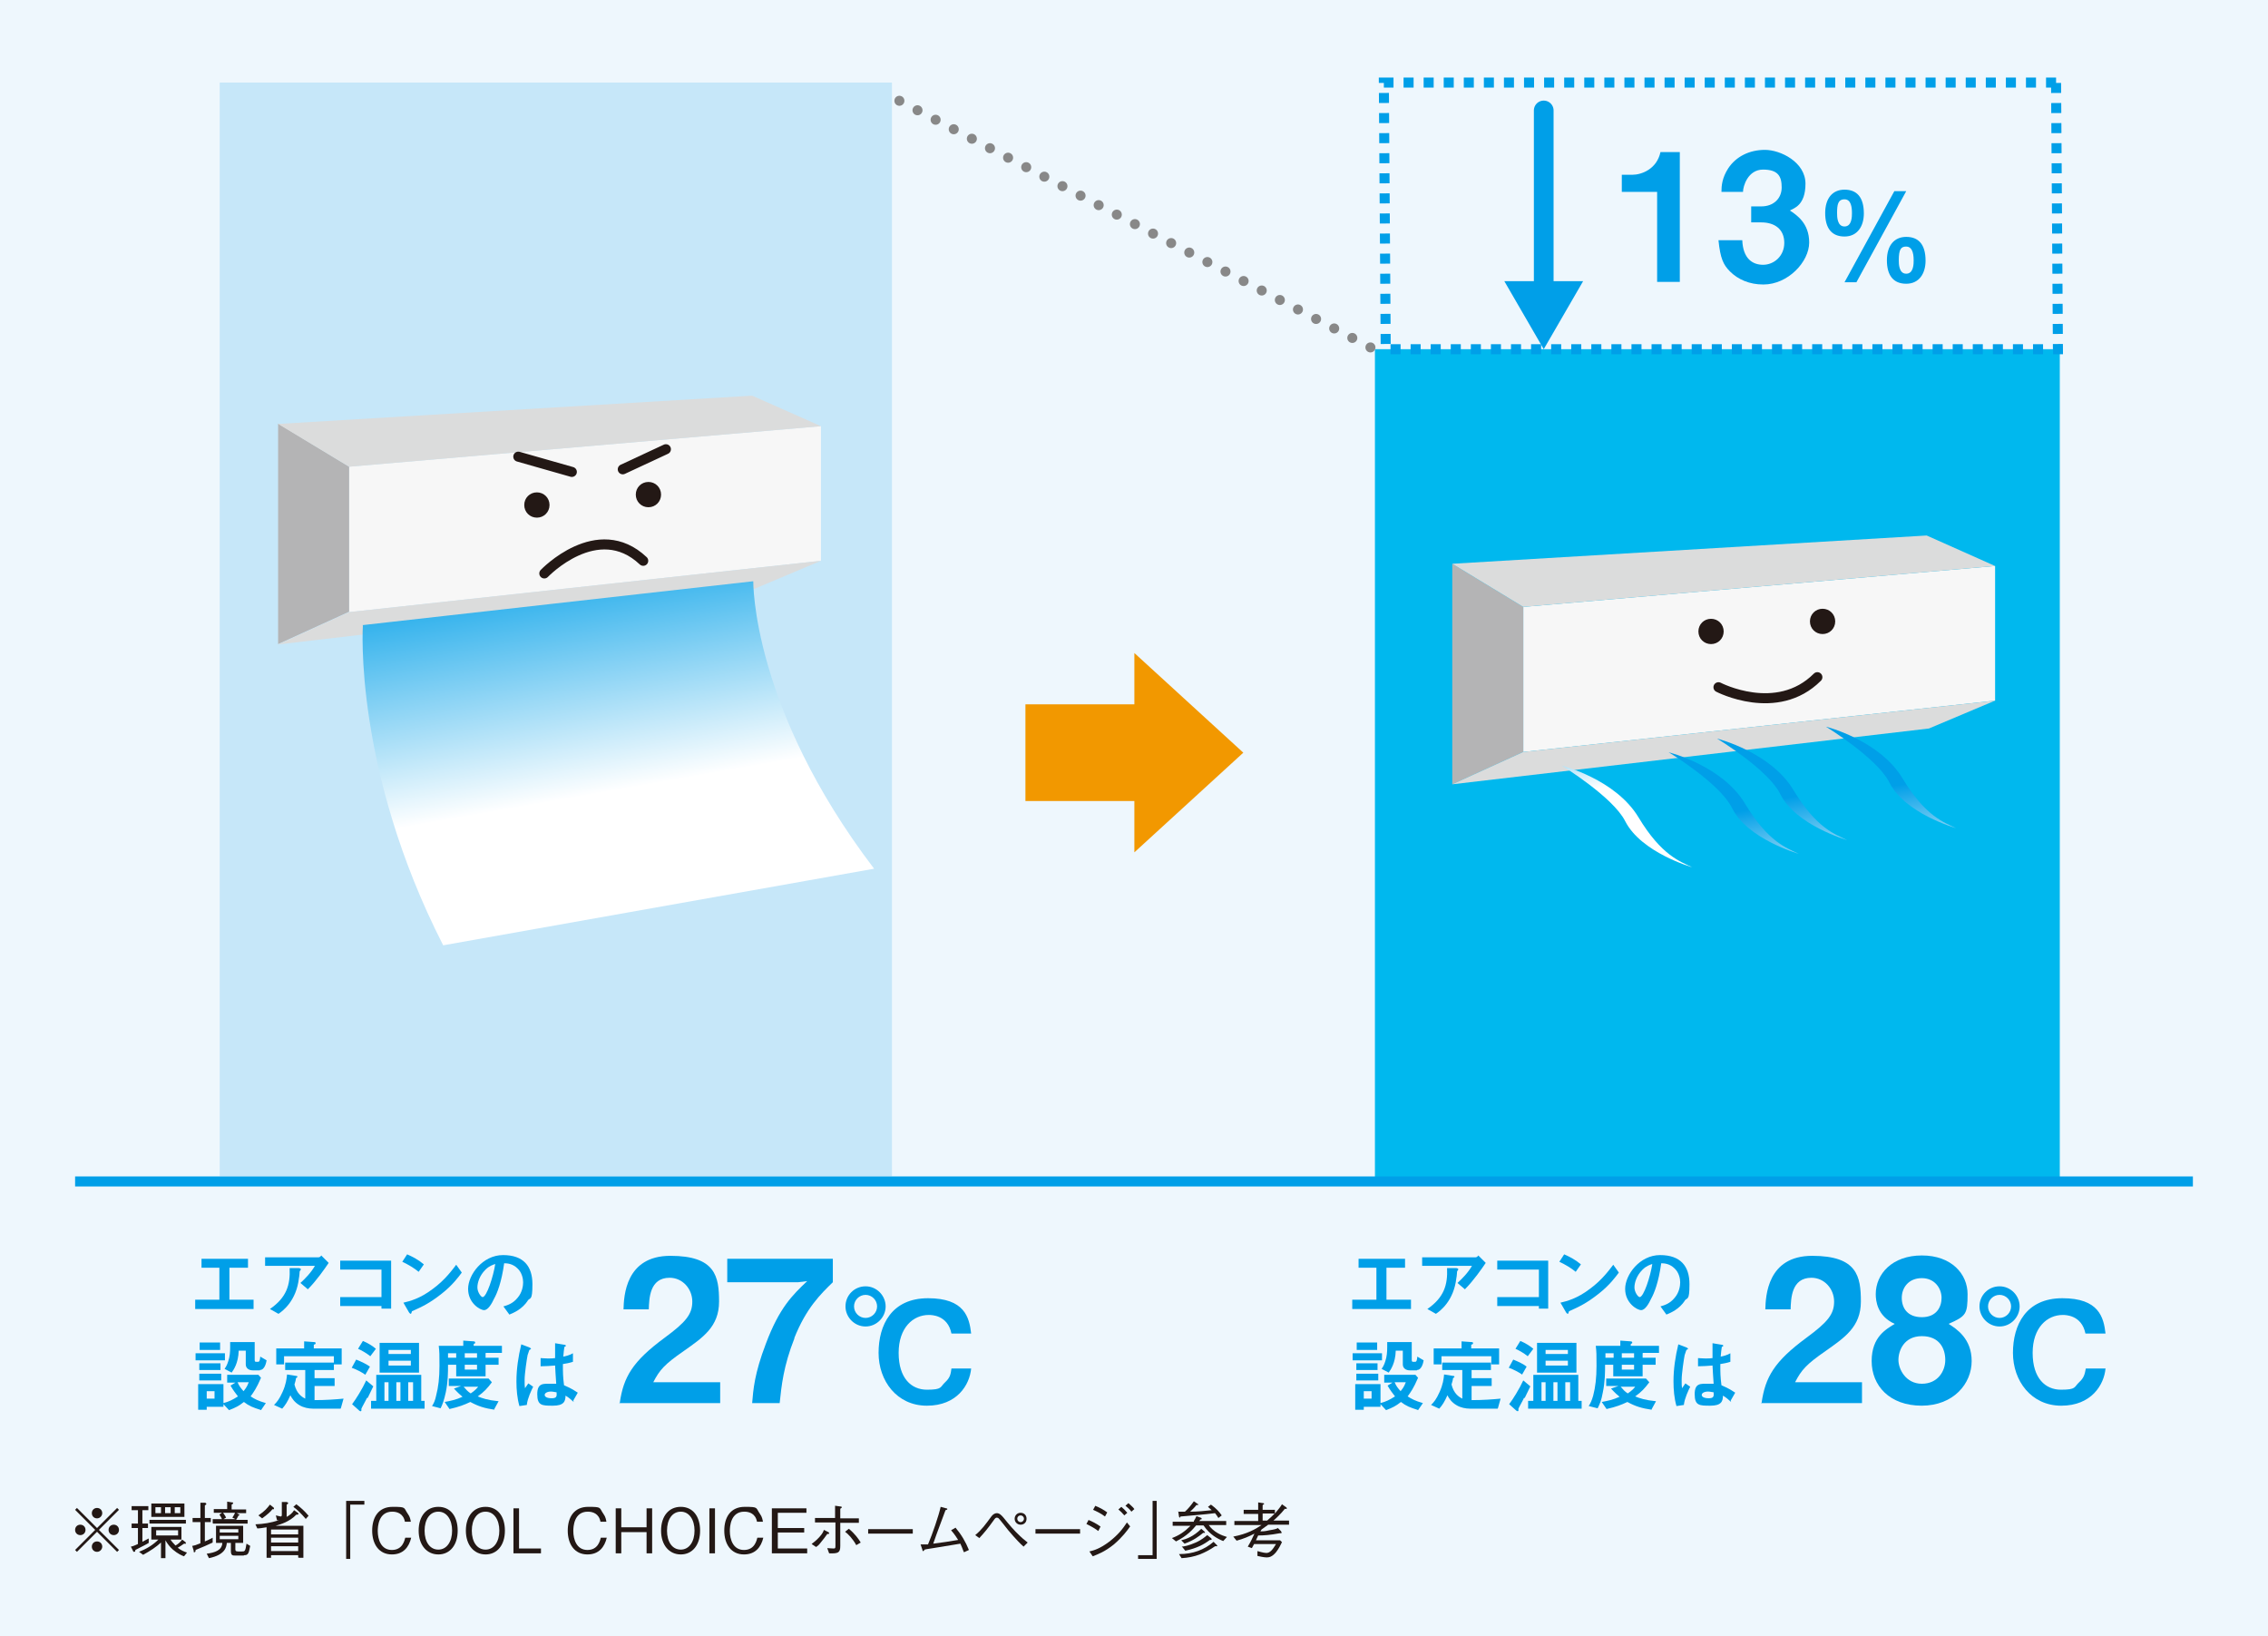 <?xml version="1.0" encoding="UTF-8"?>
<svg xmlns="http://www.w3.org/2000/svg" xmlns:xlink="http://www.w3.org/1999/xlink" version="1.1" viewBox="0 0 610 440">
  <defs>
    <style>
      .cls-1 {
        fill: #231815;
      }

      .cls-1, .cls-2, .cls-3, .cls-4, .cls-5, .cls-6, .cls-7, .cls-8, .cls-9, .cls-10, .cls-11, .cls-12, .cls-13, .cls-14, .cls-15 {
        stroke-width: 0px;
      }

      .cls-16 {
        clip-path: url(#clippath);
      }

      .cls-2, .cls-17, .cls-18, .cls-19, .cls-20, .cls-21 {
        fill: none;
      }

      .cls-3 {
        fill: #b4b4b5;
      }

      .cls-4 {
        fill: url(#linear-gradient);
      }

      .cls-17 {
        stroke: #888;
        stroke-dasharray: 0 0 0 5.5;
      }

      .cls-17, .cls-18, .cls-19, .cls-21 {
        stroke-miterlimit: 10;
        stroke-width: 2.7px;
      }

      .cls-17, .cls-18, .cls-20 {
        stroke-linecap: round;
      }

      .cls-5 {
        fill: #00b8ee;
      }

      .cls-6 {
        fill: #eef7fd;
      }

      .cls-22 {
        mix-blend-mode: multiply;
      }

      .cls-7 {
        fill: #f29800;
      }

      .cls-23 {
        clip-path: url(#clippath-1);
      }

      .cls-24 {
        clip-path: url(#clippath-4);
      }

      .cls-25 {
        clip-path: url(#clippath-3);
      }

      .cls-26 {
        clip-path: url(#clippath-2);
      }

      .cls-27 {
        clip-path: url(#clippath-6);
      }

      .cls-28 {
        clip-path: url(#clippath-5);
      }

      .cls-8 {
        fill: #dbdcdc;
      }

      .cls-18 {
        stroke: #231815;
      }

      .cls-19 {
        stroke-dasharray: 0 0 2.7 2.7;
      }

      .cls-19, .cls-20, .cls-21 {
        stroke: #009fe8;
      }

      .cls-9 {
        fill: #009fe8;
      }

      .cls-10 {
        fill: url(#linear-gradient-4);
      }

      .cls-11 {
        fill: url(#linear-gradient-2);
      }

      .cls-12 {
        fill: url(#linear-gradient-3);
      }

      .cls-13 {
        fill: url(#linear-gradient-5);
      }

      .cls-20 {
        stroke-linejoin: round;
        stroke-width: 5.3px;
      }

      .cls-14 {
        fill: #c6e7f9;
      }

      .cls-29 {
        isolation: isolate;
      }

      .cls-15 {
        fill: #f7f7f7;
      }
    </style>
    <clipPath id="clippath">
      <path class="cls-2" d="M97.6,168.2s-2.6,38.6,21.6,86h0l115.9-20.6c-33-43.3-32.5-77.3-32.5-77.3l-105.1,11.8Z"/>
    </clipPath>
    <clipPath id="clippath-1">
      <rect class="cls-2" x="78.2" y="132.4" width="173.6" height="145.8"/>
    </clipPath>
    <clipPath id="clippath-2">
      <rect class="cls-2" x="87.5" y="144.9" width="155" height="120.7" transform="translate(-33.1 31.8) rotate(-10)"/>
    </clipPath>
    <linearGradient id="linear-gradient" x1="-327.7" y1="-112.3" x2="-323" y2="-112.3" gradientTransform="translate(2259.2 -5865.2) rotate(-90) scale(18.6)" gradientUnits="userSpaceOnUse">
      <stop offset="0" stop-color="#fff"/>
      <stop offset=".2" stop-color="#fff"/>
      <stop offset="1" stop-color="#009fe8"/>
    </linearGradient>
    <clipPath id="clippath-3">
      <path class="cls-2" d="M437.1,220.8c4.3,8.5,18,12.4,18,12.4-3.1-1.5-8.2-3.1-14.4-13.4-6.2-10.3-20.6-13.9-20.6-13.9,0,0,13.7,8.4,17,14.9"/>
    </clipPath>
    <linearGradient id="linear-gradient-2" x1="-395.5" y1="-57.4" x2="-390.8" y2="-57.4" gradientTransform="translate(836.2 -2511.6) rotate(-90) scale(6.9)" xlink:href="#linear-gradient"/>
    <clipPath id="clippath-4">
      <path class="cls-2" d="M465.8,217.2c4.2,8.5,17.8,12.3,18,12.4-3.1-1.5-8.2-3.1-14.4-13.4-6.1-10.3-20.5-13.9-20.6-13.9.1,0,13.8,8.4,17,14.9"/>
    </clipPath>
    <linearGradient id="linear-gradient-3" x1="-395.7" y1="-54.2" x2="-391" y2="-54.2" gradientTransform="translate(843 -2518.6) rotate(-90) scale(7)" xlink:href="#linear-gradient"/>
    <clipPath id="clippath-5">
      <path class="cls-2" d="M461.8,198.6c.2.1,13.8,8.4,17,14.9,4.3,8.5,17.8,12.3,18,12.4h0c-3.1-1.5-8.2-3.1-14.4-13.4-6.1-10.2-20.3-13.8-20.6-13.9Z"/>
    </clipPath>
    <linearGradient id="linear-gradient-4" x1="-395.6" y1="-52.6" x2="-390.9" y2="-52.6" gradientTransform="translate(845.1 -2521.5) rotate(-90) scale(7)" xlink:href="#linear-gradient"/>
    <clipPath id="clippath-6">
      <path class="cls-2" d="M508.1,210.3c4.2,8.5,17.8,12.3,18,12.4-3.1-1.5-8.2-3.1-14.4-13.4-6.2-10.3-20.6-13.9-20.6-13.9,0,0,13.7,8.4,17,14.9"/>
    </clipPath>
    <linearGradient id="linear-gradient-5" x1="-395.9" y1="-49.3" x2="-391.1" y2="-49.3" gradientTransform="translate(371.1 -2544.2) rotate(-100) scale(7)" xlink:href="#linear-gradient"/>
  </defs>
  <g class="cls-29">
    <g id="_レイヤー_1" data-name="レイヤー 1">
      <rect class="cls-6" width="610" height="440"/>
    </g>
    <g id="WORKS">
      <g>
        <rect class="cls-14" x="59.1" y="22.2" width="180.8" height="294.1"/>
        <rect class="cls-5" x="369.8" y="93.9" width="184.2" height="224.3"/>
        <line class="cls-21" x1="20.2" y1="317.7" x2="589.8" y2="317.7"/>
        <polygon class="cls-19" points="553 22.2 372.2 22.2 372.7 93.9 553.5 93.9 553 22.2"/>
        <polygon class="cls-7" points="305.1 229.2 305.1 175.6 334.4 202.4 305.1 229.2"/>
        <polygon class="cls-15" points="220.8 150.8 93.9 164.6 93.9 125.5 220.8 114.6 220.8 150.8"/>
        <polygon class="cls-3" points="93.9 125.5 93.9 164.5 74.8 173.2 74.8 113.9 93.9 125.5"/>
        <polygon class="cls-8" points="74.8 114 93.9 125.5 220.8 114.6 202.3 106.4 74.8 114"/>
        <polygon class="cls-8" points="74.8 173.3 93.9 164.6 220.8 150.8 203 158.3 74.8 173.3"/>
        <line class="cls-18" x1="167.5" y1="126.2" x2="179.1" y2="120.8"/>
        <line class="cls-18" x1="153.8" y1="126.9" x2="139.4" y2="122.8"/>
        <path class="cls-1" d="M147.8,135.8c0,1.9-1.5,3.4-3.4,3.4s-3.4-1.5-3.4-3.4,1.5-3.4,3.4-3.4,3.4,1.5,3.4,3.4"/>
        <path class="cls-1" d="M177.8,133c0,1.9-1.5,3.4-3.4,3.4s-3.4-1.5-3.4-3.4,1.5-3.4,3.4-3.4,3.4,1.5,3.4,3.4"/>
        <path class="cls-18" d="M146.4,154.2s14.3-15,26.6-3.4"/>
        <polygon class="cls-15" points="536.6 188.4 409.7 202.2 409.7 163.2 536.6 152.2 536.6 188.4"/>
        <polygon class="cls-3" points="409.7 163.2 409.7 202.2 390.6 210.9 390.6 151.6 409.7 163.2"/>
        <polygon class="cls-8" points="390.6 151.6 409.7 163.2 536.6 152.2 518.2 144 390.6 151.6"/>
        <polygon class="cls-8" points="390.6 210.9 409.7 202.2 536.6 188.4 518.8 195.9 390.6 210.9"/>
        <path class="cls-1" d="M463.6,169.8c0,1.9-1.5,3.4-3.4,3.4s-3.4-1.5-3.4-3.4,1.5-3.4,3.4-3.4,3.4,1.5,3.4,3.4"/>
        <path class="cls-1" d="M493.6,167.1c0,1.9-1.5,3.4-3.4,3.4s-3.4-1.5-3.4-3.4,1.5-3.4,3.4-3.4,3.4,1.5,3.4,3.4"/>
        <path class="cls-18" d="M462.2,184.8s15.7,8.2,26.6-2.7"/>
        <line class="cls-17" x1="241.9" y1="27.1" x2="369.5" y2="93.9"/>
        <rect class="cls-7" x="275.8" y="189.4" width="37.8" height="26"/>
        <g class="cls-16">
          <g class="cls-22">
            <g class="cls-23">
              <g class="cls-26">
                <rect class="cls-4" x="66.9" y="118.4" width="196.3" height="173.8" transform="translate(-33.1 31.8) rotate(-10)"/>
              </g>
            </g>
          </g>
        </g>
        <g class="cls-25">
          <rect class="cls-11" x="418" y="203.1" width="39.2" height="33" transform="translate(-31.5 79.3) rotate(-10)"/>
        </g>
        <g class="cls-24">
          <rect class="cls-12" x="446.7" y="199.4" width="39.2" height="33" transform="translate(-30.4 84.3) rotate(-10)"/>
        </g>
        <g class="cls-28">
          <rect class="cls-10" x="459.7" y="195.8" width="39.3" height="33" transform="translate(-29.6 86.4) rotate(-10)"/>
        </g>
        <g class="cls-27">
          <polygon class="cls-13" points="530.8 221.9 525 189.4 486.4 196.2 492.1 228.7 530.8 221.9"/>
        </g>
        <g>
          <path class="cls-1" d="M20.7,417.3l-.5-.5,5.4-5.4-5.4-5.4.5-.5,5.4,5.4,5.4-5.4.5.5-5.4,5.4,5.4,5.4-.5.5-5.4-5.4-5.4,5.4ZM23,411.4c0,.8-.6,1.4-1.4,1.4s-1.4-.6-1.4-1.4.6-1.4,1.4-1.4,1.4.6,1.4,1.4M27.5,406.9c0,.7-.6,1.4-1.4,1.4s-1.4-.6-1.4-1.4.6-1.4,1.4-1.4,1.4.6,1.4,1.4M27.5,415.9c0,.7-.6,1.4-1.4,1.4s-1.4-.6-1.4-1.4.6-1.4,1.4-1.4,1.4.6,1.4,1.4M32,411.4c0,.8-.6,1.4-1.4,1.4s-1.4-.6-1.4-1.4.6-1.4,1.4-1.4,1.4.6,1.4,1.4"/>
          <path class="cls-1" d="M37.1,410.9h-1.7v-1.2h1.7v-3.6h-1.7v-1.1h4.5v1.1h-1.6v3.6h1.5v1.2h-1.5v3.7c.7-.4.8-.4,1.7-.9v1.2c-.8.5-1.5.8-3.6,1.9,0,.2,0,.5-.3.5s-.2-.1-.3-.2l-.6-1.2c.6-.1,1.2-.4,1.9-.7v-4.3ZM45.8,413.9c.3.5.7,1,1.4,1.7.7-.4,1.2-.8,1.8-1.6l.9.7c0,0,.1.1.1.3s0,.1-.5.1c-.7.5-1,.7-1.7,1.1.9.7,1.6,1,2.5,1.3l-.8,1c-.6-.2-1.7-.7-3-1.8-.8-.7-1.5-1.6-2-2.5v4.8h-1.2v-4.2c-1.3,1.2-2.8,2.2-4.8,3.3l-1.1-.8c2-.8,3.7-1.8,5.2-3.3h-1.9v-3.4h8.1v3.4h-3.3ZM40.2,408.7h9.8v1h-9.8v-1ZM40.7,404.3h8.9v3.6h-8.9v-3.6ZM43.3,405.3h-1.5v1.6h1.5v-1.6ZM47.9,411.5h-5.9v1.4h5.9v-1.4ZM45.9,405.3h-1.5v1.6h1.5v-1.6ZM48.5,405.3h-1.5v1.6h1.5v-1.6Z"/>
          <path class="cls-1" d="M52.6,416.9c0,.1,0,.5-.3.5s-.2-.1-.2-.4l-.4-1.3c.6-.1,1-.2,2.2-.7v-5.7h-2.1v-1.1h2.1v-4.1h1.3c.2.1.3.2.3.3,0,.2-.2.3-.4.4v3.4h1.6v1.1h-1.6v5.2c.9-.4,1.2-.5,2.1-1v1.3c-1.3.6-2.8,1.3-4.6,2M65.5,418.3h-2.1c-.9,0-1.3,0-1.3-1.3v-2.1h-1.1c-.1,1.1-.4,3.2-4.8,4.1l-.6-1.2c2.2-.3,4.1-.9,4.2-2.9h-1.7v-4.6h7.3v4.6h-2.1v1.6c0,.4,0,.7.7.7h1.1c.7,0,.9,0,1.2-2.1l1,.6c-.4,2.1-.6,2.5-1.6,2.5M57.2,409.5v-1h2.5c-.3-.7-.6-1.1-.7-1.2l.7-.5h-2.2v-1h3.6v-2l1.3.2c.2,0,.3,0,.3.2s-.1.2-.4.4v1.3h3.9v1h-2.5l.5.3c0,0,.2,0,.2.2,0,.1-.2.1-.3.2-.2.5-.4.7-.6,1.1h3.1v1h-9.3ZM64.1,411.2h-5v.9h5v-.9ZM64.1,413h-5v.9h5v-.9ZM62.5,408.1c.2-.4.5-.7.7-1.3h-3.2c.4.6.6.8.8,1.3l-.7.4h3.2l-.8-.4Z"/>
          <path class="cls-1" d="M80.2,418.8v-.6h-7.3v.7h-1.2v-8.2c-1.3.2-1.8.3-2.5.3l-.5-1.1c2.3-.1,4.1-.4,6.3-1.1-.3,0-.4,0-.5,0l-.3-1.3c.6.1,1.1.3,1.3.3s.3-.2.3-.4v-3.5h1.3c.2.1.4.1.4.3s-.2.3-.4.4v3.3c.9-.5,1.5-1,2-1.8l1,.7c0,0,.2.2.2.3s-.2.2-.3.2-.2,0-.3,0c-1.8,1.9-4.2,2.6-5.6,3h7.5v8.6h-1.2ZM73.3,405.8c-.4.6-1.4,1.5-2.8,2.5l-1-.8c1.8-1.2,2.4-2,3.1-2.9l1,.8s.1.1.1.3c0,.2-.3.2-.5.1M80.2,411.3h-7.3v1.3h7.3v-1.3ZM80.2,413.5h-7.3v1.3h7.3v-1.3ZM80.2,415.8h-7.3v1.3h7.3v-1.3ZM82.2,408.4c-1.3-1.5-2.2-2.4-3.3-3.2l.8-.7c1.2.9,2.2,1.8,3.3,3.1l-.8.9Z"/>
          <polygon class="cls-1" points="94.2 404.6 94.2 419.2 93.1 419.2 93.1 403.6 98 403.6 98 404.6 94.2 404.6"/>
          <path class="cls-1" d="M105.4,418c-3.5,0-5.3-2.8-5.3-6.4s1.7-6.4,5.5-6.4,2.9.2,4.1,1.9c.6.8.7,1.6.8,2.1h-1.6c-.4-2.2-2.1-2.7-3.4-2.7-3.7,0-3.9,4-3.9,5.2,0,2.3.9,5.1,3.8,5.1s3.4-2.6,3.6-3.3h1.6c-.6,2.5-2.1,4.5-5.2,4.5"/>
          <path class="cls-1" d="M117.9,418c-3.1,0-5.3-2.5-5.3-6.4s2.1-6.4,5.3-6.4,5.2,2.5,5.2,6.4-2.1,6.4-5.2,6.4M117.9,406.5c-2.3,0-3.7,2.1-3.7,5.1s1.4,5.1,3.7,5.1,3.7-2.2,3.7-5.1-1.4-5.1-3.7-5.1"/>
          <path class="cls-1" d="M130.6,418c-3.1,0-5.3-2.5-5.3-6.4s2.1-6.4,5.3-6.4,5.2,2.5,5.2,6.4-2.1,6.4-5.2,6.4M130.6,406.5c-2.3,0-3.7,2.1-3.7,5.1s1.4,5.1,3.7,5.1,3.7-2.2,3.7-5.1-1.4-5.1-3.7-5.1"/>
          <polygon class="cls-1" points="138.1 417.7 138.1 405.6 139.6 405.6 139.6 416.4 145.5 416.4 145.5 417.7 138.1 417.7"/>
          <path class="cls-1" d="M158,418c-3.5,0-5.3-2.8-5.3-6.4s1.7-6.4,5.5-6.4,2.9.2,4.1,1.9c.6.8.7,1.6.8,2.1h-1.6c-.4-2.2-2.1-2.7-3.4-2.7-3.7,0-3.9,4-3.9,5.2,0,2.3.9,5.1,3.8,5.1s3.4-2.6,3.6-3.3h1.6c-.6,2.5-2.1,4.5-5.2,4.5"/>
          <polygon class="cls-1" points="173.9 417.7 173.9 412 167.1 412 167.1 417.7 165.6 417.7 165.6 405.6 167.1 405.6 167.1 410.7 173.9 410.7 173.9 405.6 175.4 405.6 175.4 417.7 173.9 417.7"/>
          <path class="cls-1" d="M183.1,418c-3.1,0-5.3-2.5-5.3-6.4s2.1-6.4,5.3-6.4,5.2,2.5,5.2,6.4-2.1,6.4-5.2,6.4M183.1,406.5c-2.3,0-3.7,2.1-3.7,5.1s1.4,5.1,3.7,5.1,3.7-2.2,3.7-5.1-1.4-5.1-3.7-5.1"/>
          <rect class="cls-1" x="190.8" y="405.6" width="1.5" height="12.1"/>
          <path class="cls-1" d="M200.1,418c-3.5,0-5.3-2.8-5.3-6.4s1.7-6.4,5.5-6.4,2.9.2,4.1,1.9c.6.8.7,1.6.8,2.1h-1.6c-.4-2.2-2.1-2.7-3.4-2.7-3.7,0-3.9,4-3.9,5.2,0,2.3.9,5.1,3.8,5.1s3.4-2.6,3.6-3.3h1.6c-.6,2.5-2.1,4.5-5.2,4.5"/>
          <polygon class="cls-1" points="207.6 417.7 207.6 405.6 216.9 405.6 216.9 406.8 209.2 406.8 209.2 410.9 216.3 410.9 216.3 412.1 209.2 412.1 209.2 416.4 217.1 416.4 217.1 417.7 207.6 417.7"/>
          <path class="cls-1" d="M218.4,415.1c.5-.4,1.1-.8,2-1.8.9-1,1-1.4,1.2-1.9l1.2.6c0,0,.2.1.2.3s0,.2-.5.2c-.4.6-1.1,1.5-2,2.6-.4.5-.6.6-1,.9l-1.2-.8ZM224.6,409.4h-5.4v-1.2h5.4v-3.3l1.4.2c.1,0,.4,0,.4.2s-.1.2-.4.4v2.6h5v1.2h-5v6.2c0,1.8-.5,2.1-3,2l-.5-1.4c.3,0,1.1.1,1.6.1s.6,0,.6-.7v-6.3ZM228.3,411.1c1.6,1.3,2.6,2.7,3.2,3.7l-1.2.7c-1-1.8-2.2-3-3-3.6l1-.8Z"/>
          <rect class="cls-1" x="233.5" y="411.2" width="12" height="1.2"/>
          <path class="cls-1" d="M259.2,417.3c-.3-.9-.7-1.7-.9-2.2-2.5.4-3,.5-7.3,1.2-1.9.3-2,.3-2.3.4-.3.4-.3.4-.4.4-.2,0-.2-.2-.2-.3l-.5-1.5c.3,0,.6,0,2,0,1.2-2.8,2.9-7.8,3.4-10.1l1.5.4c0,0,.3,0,.3.2s-.3.2-.5.3c-.2.6-2.5,6.6-3.3,9,2.3-.3,4.5-.6,6.7-1-.3-.5-1-1.6-1.9-2.6l1.2-.7c1.6,1.9,2.7,3.8,3.6,6l-1.3.6Z"/>
          <path class="cls-1" d="M262.3,412.8c1.8-1.5,2.7-2.8,4.4-5.1.4-.5.9-.8,1.4-.8.7,0,1.2.5,1.8,1.2,1.7,2.1,2.7,3.3,4.5,5,.5.5.9.8,2,1.7l-1.1,1.1c-.9-.8-2-1.9-4.2-4.5-.4-.5-2.1-2.7-2.5-3.1-.1-.1-.3-.2-.5-.2-.3,0-.5.2-.9.8-1.5,2.1-2.5,3.3-3.8,4.7l-1.1-.8ZM272.9,408.4c0-.9.7-1.6,1.6-1.6s1.6.6,1.6,1.6-.7,1.6-1.6,1.6-1.6-.7-1.6-1.6M275.4,408.4c0-.5-.4-.9-.9-.9s-.9.4-.9.9.4.9.9.9.9-.4.9-.9"/>
          <rect class="cls-1" x="278.5" y="411.2" width="12" height="1.2"/>
          <path class="cls-1" d="M292.7,408.7c1,.4,2.2,1,3.3,1.8l-.6,1.2c-.8-.6-1.6-1.1-3.2-1.9l.6-1.1ZM304,410.4c-.9,1.3-2.1,2.9-4.4,4.9-2.5,2-4.2,2.6-5.7,3.2l-.9-1.3c1.3-.3,2.9-.8,5.3-2.6,2.6-2,3.8-3.7,4.8-5.2l.9,1.1ZM294.5,404.9c1.1.4,2.4,1.1,3.3,1.8l-.6,1.1c-1.2-.9-2.1-1.3-3.2-1.8l.6-1.1ZM302.4,407.5c-.4-.5-1.1-1.2-1.6-1.6l.8-.7c.5.4,1.2,1.1,1.6,1.6l-.8.7ZM304.3,406.5c-.4-.6-1-1.1-1.6-1.6l.8-.7c.6.6,1.2,1,1.6,1.6l-.8.7Z"/>
          <polygon class="cls-1" points="310 418.2 310 403.6 311.1 403.6 311.1 419.2 306.1 419.2 306.1 418.2 310 418.2"/>
          <path class="cls-1" d="M321.1,409c.3-.5.5-.8.7-1.3l1.1.4c.1,0,.3.1.3.3s-.1.2-.4.2c0,.1,0,.2-.3.4h7.3v1.1h-4.7c1.3,1.9,3.5,2.8,4.9,3.2l-1,1.1c-1.5-.6-3.6-1.7-5.3-4.2h-2c-.9,1.1-2.4,2.8-5.4,4.3l-1.1-.9c1.9-.7,3.4-1.7,5-3.3h-4.8v-1.1h5.7ZM316.8,406.5c.1,0,1.7,0,1.9,0,.9-.8,1.7-1.8,2.4-2.8l1,.7c.1,0,.2.1.2.2s0,.1-.2.1-.2,0-.3,0c-.6.8-1.1,1.2-1.7,1.8,2,0,4-.2,5.8-.4-.4-.4-.6-.5-1-.9l.8-.6c1.5,1.1,2.2,1.9,2.9,2.9l-.9.7c-.3-.5-.5-.8-.9-1.3-3.1.4-6.2.6-9.3.9-.1.3-.2.3-.2.3-.1,0-.1-.1-.2-.3l-.2-1.4ZM317.3,417.9c3.4,0,6.6-1.1,9.1-3.3l.9.9c0,0,.1.1.1.2s0,.1-.2.1-.3,0-.4,0c-1.3.9-2.6,1.6-4.1,2.2-1.6.6-3.2.9-4.9,1l-.7-1.1ZM317.7,414.2c1.3-.3,3.3-1,5.4-3.1l.8.7c.1.1.2.2.2.3s0,.1-.2.1,0,0-.3,0c-1.1.9-2.5,2-5,2.9l-.9-.9ZM317.7,415.9c.7,0,2.1-.3,3.9-1.1,1.6-.7,2.6-1.6,3.1-2l1,.8c.1.1.2.2.2.3,0,.1-.1.2-.2.2s0,0-.3,0c-1.6,1.2-3.4,2.2-6.6,2.9l-.9-1.1Z"/>
          <path class="cls-1" d="M341.1,410c-1.1.8-1.5,1.1-1.8,1.3l-.3.5c.5,0,1.2,0,2.4-.3,1.4-.2,2-.4,2.3-.6l.8.8c0,.1.2.2.2.4s-.1.2-.2.2-.1,0-.3,0c-2.7.5-4.3.6-5.8.6-.3.7-.5,1-.6,1.3h6.5l.5.5c-.3.6-.8,1.7-1.6,2.7-1,1.2-1.8,1.4-2.5,1.4s-2.1-.3-2.5-.4v-1.3c.1,0,1.6.5,2.4.5,1,0,1.7-.9,2.6-2.4h-5.9c-.3.5-.4.8-.6,1.1l-1.1-.4c.8-1.3,1.2-2.2,1.8-3.5-1.5.8-3,1.4-4.8,1.9l-.9-1.1c3.7-.7,6-2,7.6-3.1h-7.3v-1.1h6.4v-1.9h-3.9v-1.1h3.9v-2l1.3.2c.3,0,.3.2.3.2,0,.1-.2.2-.4.3v1.3h3.3v1c1-1.2,1.5-1.8,1.9-2.5l1.1.8c.2.1.2.3.2.3,0,.2-.2.2-.5.1-1.2,1.5-2.4,2.6-3.1,3.2h4.2v1.1h-5.5ZM339.6,407v1.9h1.2c1-.9,1.4-1.2,2-1.9h-3.2Z"/>
        </g>
        <polygon class="cls-9" points="52.5 352 52.5 349.5 59 349.5 59 340.9 54.2 340.9 54.2 338.5 66.7 338.5 66.7 340.9 61.7 340.9 61.7 349.5 68.2 349.5 68.2 352 52.5 352"/>
        <path class="cls-9" d="M82.8,346.7l-2-1.7c1.3-1.2,2.8-2.7,3.9-4.6h-13.4v-2.3h14.4c.3,0,.6-.3.7-.5l2,2c-1,1.5-3.3,4.8-5.6,7.1M80.9,341.5c0,0-.3.3-.3.4,0,0-.1,1.5-.2,1.8-.7,6.1-4.3,8.8-5.5,9.6l-2.3-1.3c4.5-3.1,5.5-6.5,5.3-11h2.5c.4.1.5.1.5.3s0,.1-.1.2"/>
        <polygon class="cls-9" points="102.6 351.9 102.6 351.2 91.5 351.2 91.5 348.8 102.6 348.8 102.6 341.4 91.5 341.4 91.5 339 105.2 339 105.2 351.9 102.6 351.9"/>
        <path class="cls-9" d="M112.6,342c-1.2-1-2.7-1.9-4.4-2.7l1.3-2c1.4.6,3.1,1.5,4.5,2.7l-1.4,2ZM118.9,347.8c-3.4,2.7-5.4,3.6-8.1,4.8-.1.3-.2.7-.3.7s-.3-.1-.5-.4l-1.5-2.6c1.7-.4,4.5-1.1,7.9-3.7,3.3-2.4,5.3-5.2,6.3-6.5l1.5,2.1c-.8,1.1-2.5,3.4-5.3,5.6"/>
        <path class="cls-9" d="M142,349.7c-1.6,2.4-3.8,3.3-5,3.8l-1.6-2.2c1-.3,2.5-.7,3.8-2.3,1.3-1.5,1.5-3.3,1.5-4.2s-.3-2.6-1.5-3.7c-1.3-1.3-2.8-1.4-3.6-1.4-.7,5.1-1.9,8.1-2.7,9.5-.6,1.3-1.6,3.1-2.7,3.1s-4.3-1.9-4.3-5.7,3.9-9.1,9.4-9.1,7.9,3,7.9,7.8-.6,3.4-1.4,4.6M130.5,341.5c-1.5,1.5-2.1,3.4-2.1,4.7s1,2.6,1.4,2.6c1.1,0,2.9-5.6,3.4-8.9-.6.2-1.6.5-2.6,1.5"/>
        <path class="cls-9" d="M52.6,363.9h7.9v1.9h-7.9v-1.9ZM70,379.1c-1.9-.6-3-1-4.4-2.1-1.4,1.1-2.2,1.5-4,2.2l-1.5-1.6v.7h-4.5v.8h-2.3v-6.9h6.8v5.1c1.5-.4,2.5-.9,3.9-1.8-.6-.8-1.2-1.5-2-2.9l1.3-.8h-2.2v-2.1h8.4l.7.8c-1.2,2.8-2,3.9-2.8,5,1.1.7,2,1.2,4.1,1.8l-1.3,1.9ZM53.6,369.4h5.9v1.8h-5.9v-1.8ZM53.6,366.6h5.7v1.8h-5.7v-1.8ZM53.7,361h5.5v2h-5.5v-2ZM57.7,374.1h-2.1v2h2.1v-2ZM69.9,368.5h-1.9c-1.1,0-1.9-.6-1.9-1.6v-3.7h-1.9c-.1,3.4-1.4,5.2-1.9,5.9l-1.9-1c.4-.6.7-1.1,1-2.1.4-1.2.5-2.4.5-3.7s0-.6,0-1.4h6.6v4.8c0,.5.2.5.4.5h.5c.4,0,.5-.4.6-1.4l1.7,1c-.1.6-.5,2.6-1.8,2.6M63.9,371.7c.4,1,.9,1.6,1.6,2.4.3-.4.9-1,1.4-2.4h-2.9Z"/>
        <path class="cls-9" d="M91.6,378.8h-7.4c-1.2,0-2.6-.3-3.6-.9-1.4-.8-2.1-1.9-2.5-2.7-.8,1.8-1.4,2.7-2.2,3.6l-2.2-1c.8-.8,1.4-1.5,2.3-3.5.9-2,1.1-3.5,1.2-4.7l2.5.4c0,0,.3,0,.3.2s-.2.2-.4.4c0,.3-.2,1.1-.4,1.7.6,2.4,1.9,3.3,2.9,3.8v-7.7h-5.4v-2h13.1v2h-5.2v2.2h5.4v2.1h-5.4v3.8c3.2,0,5.7-.2,7.8-.4l-.7,2.5ZM89.8,366.9v-2.2h-13.4v2.2h-2.1v-4.3h7.5v-1.9l2.8.2c0,0,.3,0,.3.3s-.3.3-.5.4v1h7.5v4.3h-2.1Z"/>
        <path class="cls-9" d="M98.7,375.9c-.2.5-1.4,2.6-1.5,2.9,0,0,0,.4,0,.5,0,.1-.1.2-.2.2-.2,0-.4-.2-.4-.2l-1.9-1.7c1-1.3,2.8-4.2,3.8-6.4l1.9,1.6c-.5,1-1,2.1-1.5,3.1M98.3,369.7c-1-.7-2.3-1.4-3.7-1.9l1.2-2.2c1.5.6,2.9,1.3,3.7,1.9l-1.2,2.1ZM99.6,364.7c-1.1-.9-2.6-1.7-3.3-2l1.3-2.1c1.3.5,2.7,1.4,3.5,2.1l-1.5,2ZM99.8,378.8v-2.1h1.4v-7h12.1v7h.9v2.1h-14.5ZM102.1,361.1h10.6v8h-10.6v-8ZM104.5,371.7h-1.1v5h1.1v-5ZM110.5,363h-6v1.1h6v-1.1ZM110.5,365.9h-6v1.3h6v-1.3ZM107.7,371.7h-1.1v5h1.1v-5ZM111.1,371.7h-1.3v5h1.3v-5Z"/>
        <path class="cls-9" d="M130.6,363.9v1.2h3.5v1.9h-3.5v3.1h-7.9v-3.1h-2.2c0,2.1,0,4.5-.6,7.4-.5,2.3-.9,3.3-1.4,4.3l-2.3-.6c.5-.8.8-1.4,1.1-2.8.6-2.3.9-4.8.9-8s0-3.7-.2-5.4h6.6v-1.4l2.8.2s.4,0,.4.3,0,.2-.2.3c-.1,0-.2.2-.2.2v.4h7.6v1.9h-4.3ZM133.1,379.1c-2.7-.4-4.4-.9-6.6-2.1-1.7.8-3,1.3-5.6,1.9l-1.3-1.9c1.6-.3,3.1-.6,4.8-1.4-.5-.4-1.2-1-2.3-2.2l1.9-.7h-3.3v-2h10.7l.9,1c-1.2,1.6-2.1,2.6-3.8,3.8,1.2.5,2.6,1,5.6,1.3l-1.2,2.2ZM122.7,363.9h-2.2v1.2h2.2v-1.2ZM124.7,372.9c.6.7,1.1,1.3,1.9,1.8,1.2-.8,1.7-1.4,2-1.8h-3.9ZM128.3,363.9h-3.3v1.2h3.3v-1.2ZM128.3,367h-3.3v1.3h3.3v-1.3Z"/>
        <path class="cls-9" d="M141.7,377.8l-2,.3c-.6-2.1-.8-4.4-.8-6.6,0-3.4.5-6.7,1.3-10l2.1.8c0,0,.5.2.5.4s0,.1,0,.1c0,0-.3.1-.4.2-.1.1-.4,1.2-.5,1.4-.2,1-.8,5-.8,6.6s0,1.4.1,2.3l.9-1.3,1.3.9c-.5,1-1.5,3.1-1.7,4.8M154.3,377c-.8-.7-1.3-1.2-2.2-1.7,0,1.6-.5,2.7-3.4,2.7s-4.2,0-4.2-3.1,1.7-2.8,3.8-2.8.9,0,1.3,0c-.2-2.5-.2-3.4-.3-4.9-1.4.1-2.5.2-3.9.2v-2.2c.4,0,.9.1,1.9.1s1.4,0,2-.1c0-1.6,0-1.8,0-4l2.4.4c.4,0,.5.2.5.3s-.2.2-.4.3c-.1.5-.2,1.5-.3,2.6.6-.1,1.8-.4,2.6-.9v2.3c-.9.3-2,.5-2.7.6,0,2.3,0,3.3.3,5.7.8.4,1.8.7,3.7,2l-1.2,2.1ZM148.2,374.2c-1,0-1.7.4-1.7.9s.6.9,1.9.9,1.4-.5,1.3-1.6c-.3,0-.9-.2-1.5-.2"/>
        <path class="cls-9" d="M166.7,377.2c1-6.9,3.4-11.1,12.1-17.5,5.7-4.2,7.4-6.3,7.4-9.7s-2.6-6.4-6.1-6.4c-5.4,0-5.5,5.6-5.6,8.5h-6.8c.1-3.5.5-14.4,12.6-14.4s13.1,5.5,13.1,12.3-4.4,9.7-9.5,13.3c-5.2,3.6-6.5,5.1-8.2,8.4h18v5.6h-27.2Z"/>
        <path class="cls-9" d="M213.7,359.8c-3,7.6-3.5,12.8-4,17.5h-7.4c.3-3.6.6-7.9,3.7-16,3.6-9.6,7.1-13,11.1-16.8l-2.4.3h-19.1v-6.3h28.4v6.3c-3.3,3.2-7.2,7-10.4,15.1"/>
        <path class="cls-9" d="M227.4,351.3c0-3,2.4-5.4,5.4-5.4s5.4,2.5,5.4,5.4-2.4,5.4-5.4,5.4-5.4-2.5-5.4-5.4M235.9,351.3c0-1.7-1.4-3.1-3.1-3.1s-3.1,1.4-3.1,3.1,1.4,3.1,3.1,3.1,3.1-1.4,3.1-3.1M255.9,358.6c-1-5-5.4-5-6.1-5-4.2,0-8.1,3.4-8.1,10.2s3.4,9.9,7.6,9.9,3.5-.7,4.9-2c1.3-1.2,1.5-2.1,1.7-3.7h5.3c-.4,4.4-3.8,10-11.9,10s-13-6.7-13-14.2,3.5-14.7,13.3-14.7,11.1,5.1,11.6,9.5h-5.3Z"/>
        <polygon class="cls-9" points="363.7 352 363.7 349.5 370.2 349.5 370.2 340.9 365.4 340.9 365.4 338.5 377.9 338.5 377.9 340.9 372.9 340.9 372.9 349.5 379.5 349.5 379.5 352 363.7 352"/>
        <path class="cls-9" d="M394,346.7l-2-1.7c1.3-1.2,2.8-2.7,3.9-4.6h-13.4v-2.3h14.4c.3,0,.6-.3.7-.5l2,2c-1,1.5-3.3,4.8-5.6,7.1M392.2,341.5c0,0-.3.3-.3.4,0,0-.1,1.5-.2,1.8-.7,6.1-4.3,8.8-5.5,9.6l-2.3-1.3c4.5-3.1,5.5-6.5,5.3-11h2.5c.4.1.5.1.5.3s0,.1-.1.2"/>
        <polygon class="cls-9" points="413.9 351.9 413.9 351.2 402.7 351.2 402.7 348.8 413.9 348.8 413.9 341.4 402.7 341.4 402.7 339 416.4 339 416.4 351.9 413.9 351.9"/>
        <path class="cls-9" d="M423.8,342c-1.2-1-2.7-1.9-4.4-2.7l1.3-2c1.4.6,3.1,1.5,4.5,2.7l-1.4,2ZM430.1,347.8c-3.4,2.7-5.4,3.6-8.1,4.8-.1.3-.2.7-.3.7s-.3-.1-.5-.4l-1.5-2.6c1.7-.4,4.5-1.1,7.9-3.7,3.3-2.4,5.3-5.2,6.3-6.5l1.5,2.1c-.8,1.1-2.5,3.4-5.3,5.6"/>
        <path class="cls-9" d="M453.2,349.7c-1.6,2.4-3.8,3.3-5,3.8l-1.6-2.2c1-.3,2.5-.7,3.8-2.3,1.3-1.5,1.5-3.3,1.5-4.2s-.3-2.6-1.5-3.7c-1.3-1.3-2.8-1.4-3.6-1.4-.7,5.1-1.9,8.1-2.7,9.5-.6,1.3-1.6,3.1-2.7,3.1s-4.3-1.9-4.3-5.7,3.9-9.1,9.4-9.1,7.9,3,7.9,7.8-.6,3.4-1.4,4.6M441.7,341.5c-1.5,1.5-2.1,3.4-2.1,4.7s1,2.6,1.4,2.6c1.1,0,2.9-5.6,3.4-8.9-.6.2-1.6.5-2.6,1.5"/>
        <path class="cls-9" d="M363.8,363.9h7.9v1.9h-7.9v-1.9ZM381.2,379.1c-1.9-.6-3-1-4.4-2.1-1.4,1.1-2.2,1.5-4,2.2l-1.5-1.6v.7h-4.5v.8h-2.3v-6.9h6.8v5.1c1.5-.4,2.5-.9,3.9-1.8-.6-.8-1.2-1.5-2-2.9l1.3-.8h-2.2v-2.1h8.4l.7.8c-1.2,2.8-2,3.9-2.8,5,1.1.7,2,1.2,4.1,1.8l-1.3,1.9ZM364.8,369.4h5.9v1.8h-5.9v-1.8ZM364.8,366.6h5.7v1.8h-5.7v-1.8ZM364.9,361h5.5v2h-5.5v-2ZM368.9,374.1h-2.1v2h2.1v-2ZM381.1,368.5h-1.9c-1.1,0-1.9-.6-1.9-1.6v-3.7h-1.9c-.1,3.4-1.4,5.2-1.9,5.9l-1.9-1c.4-.6.7-1.1,1-2.1.4-1.2.5-2.4.5-3.7s0-.6,0-1.4h6.6v4.8c0,.5.2.5.4.5h.5c.4,0,.5-.4.6-1.4l1.7,1c-.1.6-.5,2.6-1.8,2.6M375.1,371.7c.4,1,.9,1.6,1.6,2.4.3-.4.9-1,1.4-2.4h-2.9Z"/>
        <path class="cls-9" d="M402.8,378.8h-7.4c-1.2,0-2.6-.3-3.6-.9-1.4-.8-2.1-1.9-2.5-2.7-.8,1.8-1.4,2.7-2.2,3.6l-2.2-1c.8-.8,1.4-1.5,2.3-3.5.9-2,1.1-3.5,1.2-4.7l2.5.4c0,0,.3,0,.3.2s-.2.2-.4.4c0,.3-.2,1.1-.4,1.7.6,2.4,1.9,3.3,2.9,3.8v-7.7h-5.4v-2h13.1v2h-5.2v2.2h5.4v2.1h-5.4v3.8c3.2,0,5.7-.2,7.8-.4l-.7,2.5ZM401.1,366.9v-2.2h-13.4v2.2h-2.1v-4.3h7.5v-1.9l2.8.2c0,0,.3,0,.3.3s-.3.3-.5.4v1h7.5v4.3h-2.1Z"/>
        <path class="cls-9" d="M409.9,375.9c-.2.5-1.4,2.6-1.5,2.9,0,0,0,.4,0,.5,0,.1-.1.2-.2.2s-.4-.2-.4-.2l-1.9-1.7c1-1.3,2.8-4.2,3.8-6.4l1.9,1.6c-.5,1-1,2.1-1.5,3.1M409.5,369.7c-1-.7-2.3-1.4-3.7-1.9l1.2-2.2c1.5.6,2.9,1.3,3.6,1.9l-1.2,2.1ZM410.9,364.7c-1.1-.9-2.6-1.7-3.3-2l1.3-2.1c1.3.5,2.7,1.4,3.5,2.1l-1.5,2ZM411,378.8v-2.1h1.4v-7h12.1v7h.9v2.1h-14.5ZM413.4,361.1h10.6v8h-10.6v-8ZM415.7,371.7h-1.1v5h1.1v-5ZM421.7,363h-6v1.1h6v-1.1ZM421.7,365.9h-6v1.3h6v-1.3ZM418.9,371.7h-1.1v5h1.1v-5ZM422.3,371.7h-1.3v5h1.3v-5Z"/>
        <path class="cls-9" d="M441.8,363.9v1.2h3.5v1.9h-3.5v3.1h-7.9v-3.1h-2.2c0,2.1,0,4.5-.6,7.4-.4,2.3-.9,3.3-1.4,4.3l-2.4-.6c.5-.8.8-1.4,1.2-2.8.6-2.3.9-4.8.9-8s0-3.7-.2-5.4h6.6v-1.4l2.8.2s.4,0,.4.3,0,.2-.2.3c-.1,0-.2.2-.2.2v.4h7.6v1.9h-4.3ZM444.3,379.1c-2.7-.4-4.4-.9-6.6-2.1-1.7.8-3,1.3-5.6,1.9l-1.3-1.9c1.6-.3,3.1-.6,4.8-1.4-.5-.4-1.2-1-2.3-2.2l2-.7h-3.3v-2h10.7l.9,1c-1.2,1.6-2.1,2.6-3.8,3.8,1.2.5,2.6,1,5.6,1.3l-1.2,2.2ZM434,363.9h-2.2v1.2h2.2v-1.2ZM435.9,372.9c.6.7,1.1,1.3,1.9,1.8,1.2-.8,1.7-1.4,2-1.8h-3.9ZM439.5,363.9h-3.3v1.2h3.3v-1.2ZM439.5,367h-3.3v1.3h3.3v-1.3Z"/>
        <path class="cls-9" d="M452.9,377.8l-2,.3c-.6-2.1-.8-4.4-.8-6.6,0-3.4.5-6.7,1.3-10l2.1.8c0,0,.5.2.5.4s0,.1,0,.1c0,0-.3.1-.4.2-.1.1-.4,1.2-.5,1.4-.2,1-.8,5-.8,6.6s0,1.4.1,2.3l.9-1.3,1.3.9c-.5,1-1.5,3.1-1.7,4.8M465.6,377c-.8-.7-1.3-1.2-2.2-1.7,0,1.6-.5,2.7-3.4,2.7s-4.2,0-4.2-3.1,1.7-2.8,3.8-2.8.9,0,1.3,0c-.2-2.5-.2-3.4-.3-4.9-1.4.1-2.5.2-3.9.2v-2.2c.4,0,.9.1,1.9.1s1.4,0,2-.1c0-1.6,0-1.8,0-4l2.4.4c.4,0,.5.2.5.3s-.2.2-.4.3c-.1.5-.2,1.5-.3,2.6.6-.1,1.8-.4,2.6-.9v2.3c-.9.3-2,.5-2.7.6,0,2.3,0,3.3.3,5.7.8.4,1.8.7,3.7,2l-1.2,2.1ZM459.4,374.2c-1,0-1.7.4-1.7.9s.6.9,1.9.9,1.4-.5,1.3-1.6c-.3,0-.9-.2-1.5-.2"/>
        <path class="cls-9" d="M473.8,377.2c1-6.9,3.4-11.1,12.1-17.5,5.7-4.2,7.4-6.3,7.4-9.7s-2.6-6.4-6.1-6.4c-5.4,0-5.5,5.6-5.6,8.5h-6.8c.1-3.5.5-14.4,12.6-14.4s13.1,5.5,13.1,12.3-4.4,9.7-9.5,13.3c-5.2,3.6-6.5,5.1-8.2,8.4h18v5.6h-27.2Z"/>
        <path class="cls-9" d="M516.9,378c-8.7,0-13.5-5.4-13.5-12s4-8.6,6.2-10c-4.7-2.1-5.1-6.2-5.1-8,0-5.4,4.4-10.4,12.4-10.4s12.3,5,12.3,10.4-.4,5.9-5.1,8c2.2,1.4,6.2,4,6.2,10s-4.8,12-13.5,12M516.9,359.3c-4.8,0-6.3,3.9-6.3,6.4s2,6.4,6.3,6.4,6.3-3.4,6.3-6.4-1.5-6.4-6.3-6.4M516.9,343.7c-3.6,0-5.4,2.6-5.4,5.3s1.5,5.2,5.4,5.2,5.3-2.7,5.3-5.2-1.8-5.3-5.3-5.3"/>
        <path class="cls-9" d="M532.4,351.3c0-3,2.4-5.4,5.4-5.4s5.4,2.5,5.4,5.4-2.4,5.4-5.4,5.4-5.4-2.5-5.4-5.4M540.9,351.3c0-1.7-1.4-3.1-3.1-3.1s-3.1,1.4-3.1,3.1,1.4,3.1,3.1,3.1,3.1-1.4,3.1-3.1M560.9,358.6c-1-5-5.4-5-6.1-5-4.2,0-8.1,3.4-8.1,10.2s3.4,9.9,7.6,9.9,3.5-.7,4.9-2c1.3-1.2,1.5-2.1,1.8-3.7h5.3c-.4,4.4-3.8,10-11.9,10s-13-6.7-13-14.2,3.5-14.7,13.3-14.7,11.1,5.1,11.6,9.5h-5.3Z"/>
        <path class="cls-9" d="M445.7,75.9v-24.3h-9.5v-4.6h2.8c2.5,0,6.6-1.5,7.6-6.1h5.2v34.9h-6.1Z"/>
        <path class="cls-9" d="M474.2,76.5c-3.6,0-6.7-1.3-8.9-3.5-1.8-1.8-2.6-3.5-3.1-8.4h6.4c.2,4.9,2.7,6.6,5.6,6.6s5.7-2.3,5.7-5.9-2.5-5.5-6.2-5.5h-2.7v-4.3h2.7c3.4,0,5.5-2.2,5.5-5.1s-.9-4.8-5-4.8-5.4,4.5-5.4,6h-5.8c0-1.7.2-3.8,1.8-6.3,2.1-3.2,5.7-5,9.9-5s10.9,3.3,10.9,9.1-3.1,6.6-4.2,7.2c1.8,1.2,5.2,3.4,5.2,8.6s-5.7,11.3-12.3,11.3"/>
        <path class="cls-9" d="M501.3,57.4c0,3.4-1.7,6.2-5.2,6.2s-5.2-2.3-5.2-6.3,2-6.3,5.2-6.3,5.2,1.9,5.2,6.4M494.1,57.3c0,.9,0,3.6,2,3.6s2-2.7,2-3.6c0-1.5-.2-3.7-2-3.7s-2,1.5-2,3.7M499.4,75.9h-3.3l13.4-24.5h3.2l-13.4,24.5ZM517.9,70.1c0,3.4-1.7,6.2-5.2,6.2s-5.2-2.3-5.2-6.3,2-6.3,5.2-6.3,5.2,1.9,5.2,6.4M510.7,70c0,.9,0,3.6,2,3.6s2-2.7,2-3.6c0-2.3-.6-3.7-2-3.7s-2,.7-2,3.7"/>
        <line class="cls-20" x1="415.2" y1="29.7" x2="415.2" y2="78.7"/>
        <polygon class="cls-9" points="404.6 75.6 415.2 93.9 425.8 75.6 404.6 75.6"/>
      </g>
    </g>
  </g>
</svg>